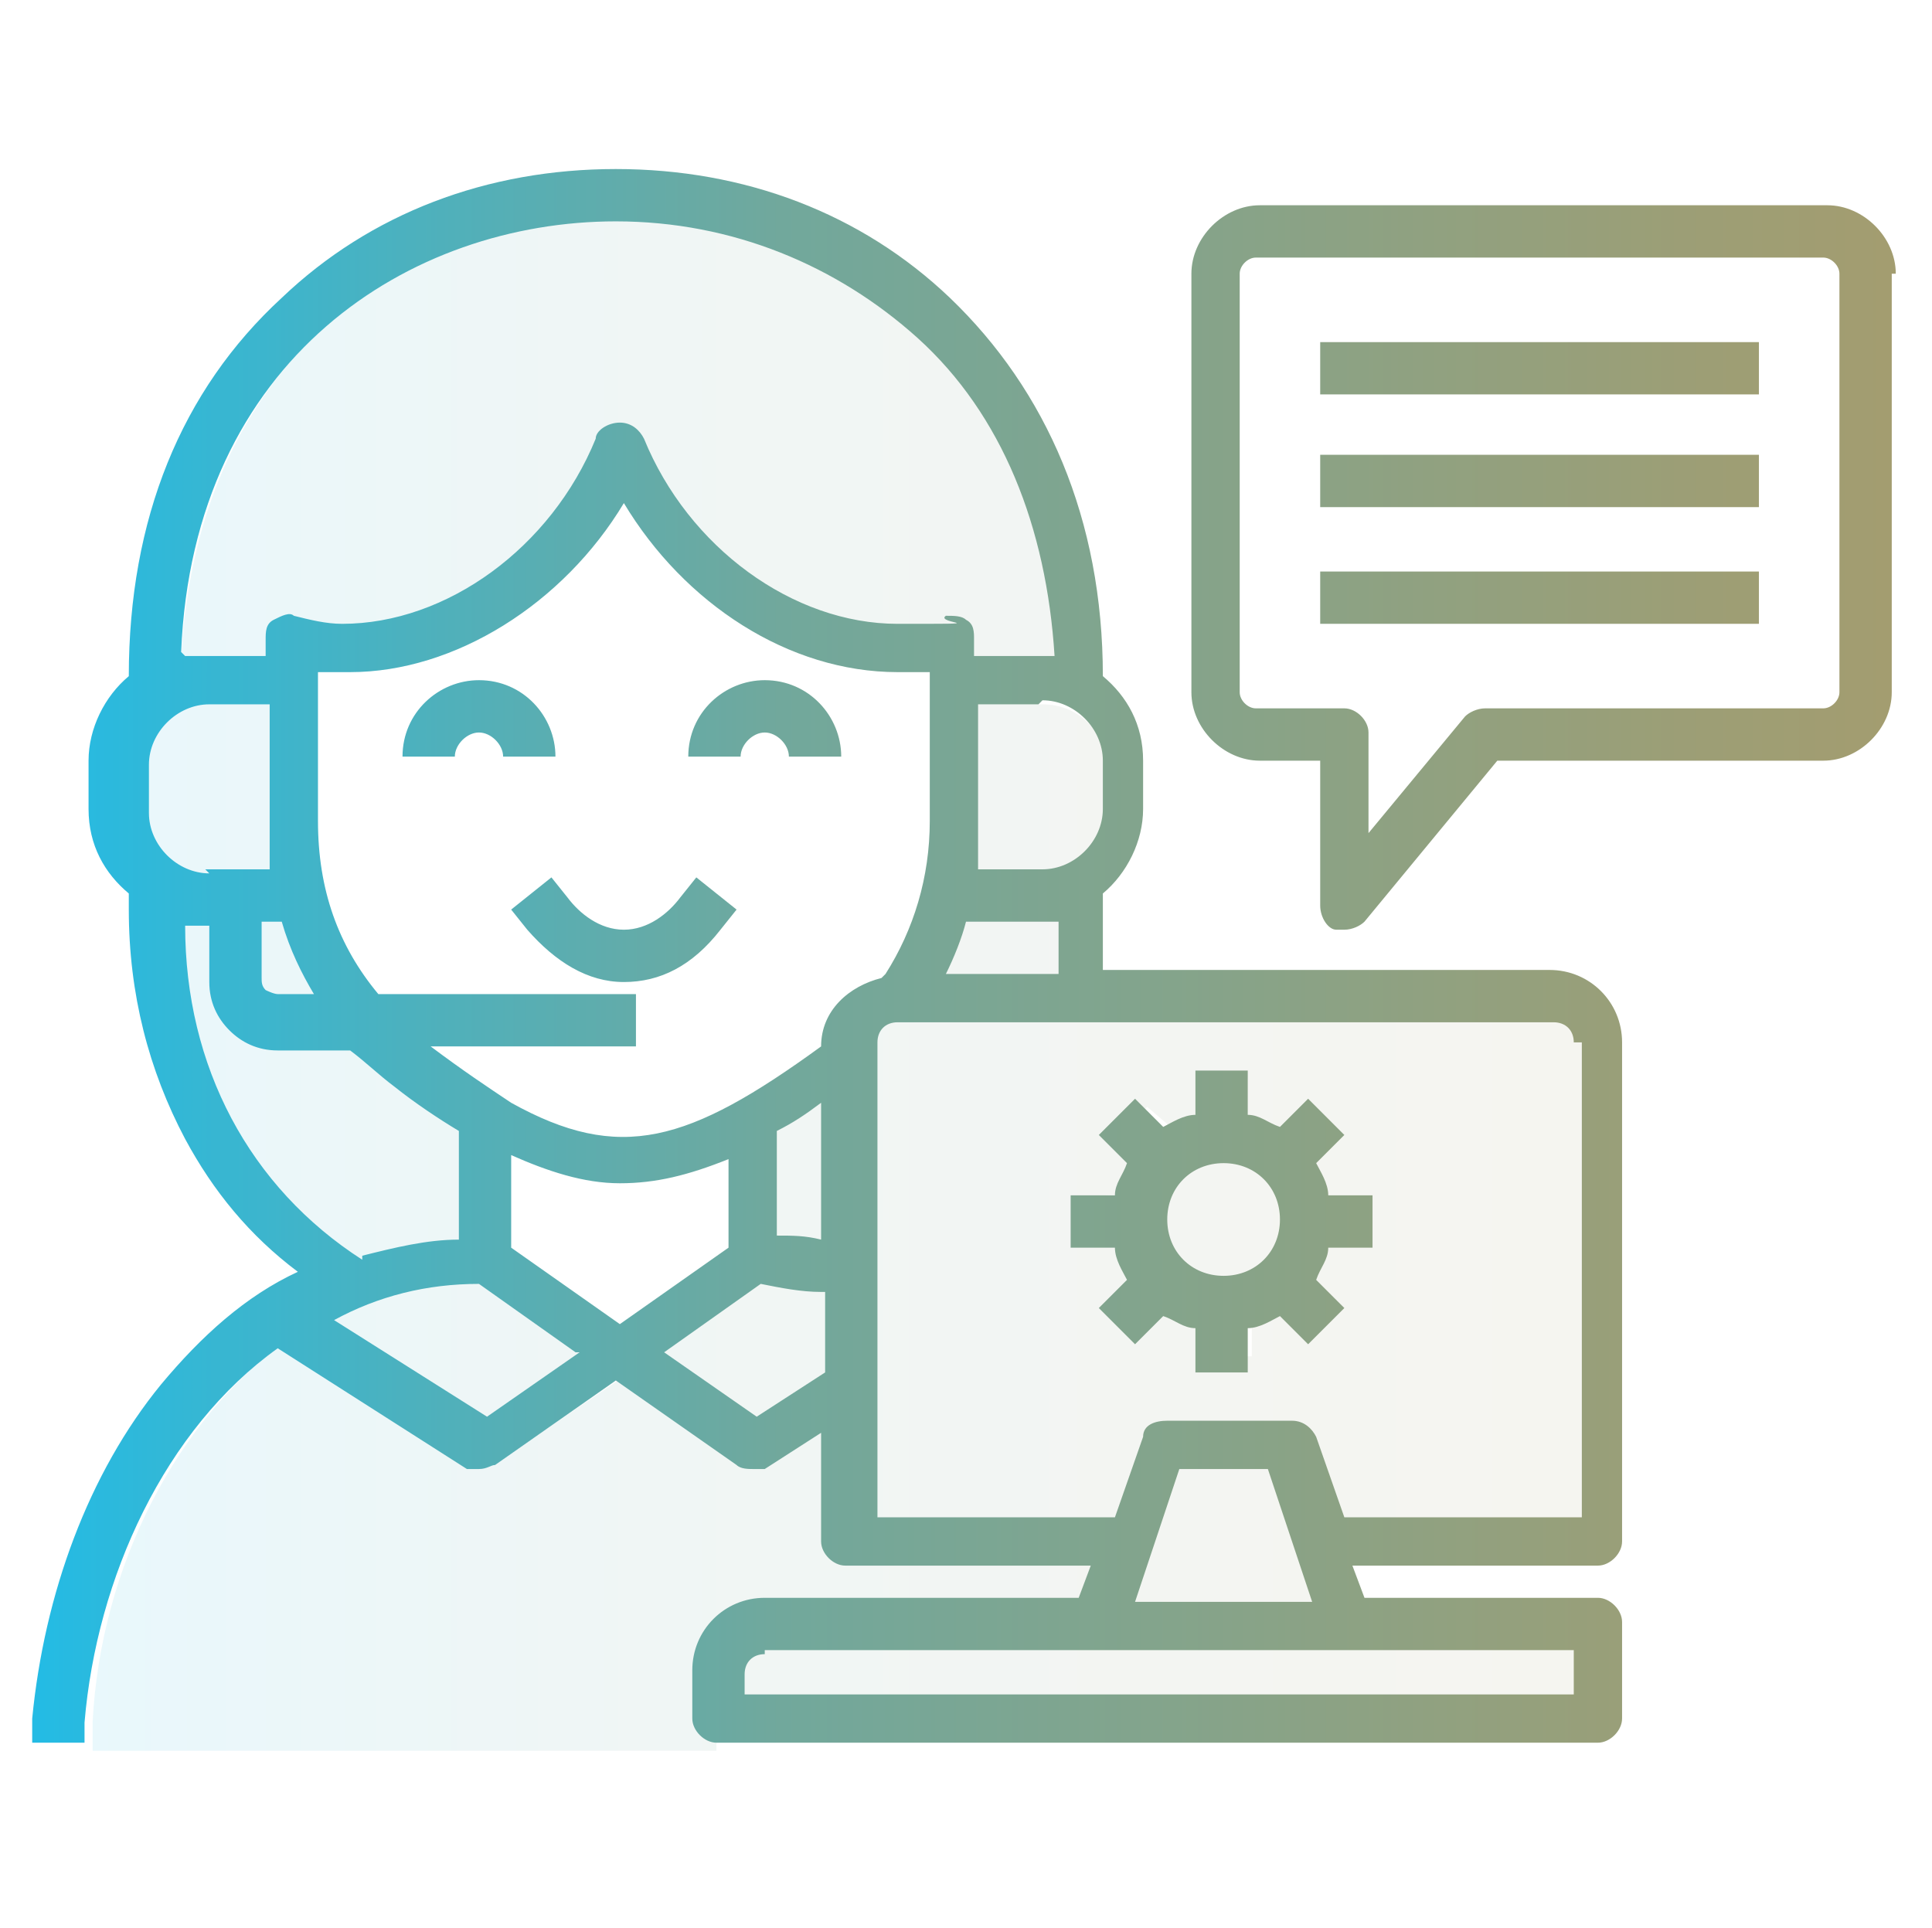 <svg xmlns="http://www.w3.org/2000/svg" xmlns:xlink="http://www.w3.org/1999/xlink" id="Layer_1" viewBox="0 0 48 47.9"><defs><style>      .st0 {        fill: url(#linear-gradient1);      }      .st1 {        fill: url(#linear-gradient);        fill-opacity: .1;        fill-rule: evenodd;      }    </style><linearGradient id="linear-gradient" x1="39.3" y1="25.4" x2="2.1" y2="25.4" gradientTransform="translate(0 49.9) scale(1 -1)" gradientUnits="userSpaceOnUse"><stop offset="0" stop-color="#a39d70"></stop><stop offset=".1" stop-color="#9d9e75"></stop><stop offset=".3" stop-color="#8ca284"></stop><stop offset=".6" stop-color="#71a89c"></stop><stop offset=".8" stop-color="#4cb1be"></stop><stop offset="1" stop-color="#24bbe4"></stop></linearGradient><linearGradient id="linear-gradient1" x1="47" y1="26" x2="1" y2="26" xlink:href="#linear-gradient"></linearGradient></defs><path class="st1" d="M4.7,16.5h-.2s0-.2,0-.2c.2-3.4,1.4-6.3,3.7-8.3,2-1.7,4.6-2.6,7.3-2.6s5.6,1,7.6,2.9c2.1,2,3.3,4.7,3.4,8v.2s-.2,0-.2,0c-.1,0-.3,0-.5,0h-1.6v-.6c0-.1,0-.3-.2-.4,0,0-.2,0-.3,0s0,0-.1,0c-.4.1-.8.2-1.3.2-2.7,0-5.3-1.9-6.4-4.7,0-.2-.2-.3-.4-.3s-.3.1-.4.3c-1.1,2.8-3.8,4.7-6.4,4.7s-.9,0-1.3-.2c0,0,0,0-.1,0,0,0-.2,0-.3,0-.1,0-.2.2-.2.4v.6h-1.6c-.2,0-.3,0-.5,0h0ZM5.1,21.8h1.8v-.2c0-.4-.1-.9-.1-1.3v-3h-1.6c-.9,0-1.6.7-1.6,1.6v1.2c0,.9.7,1.6,1.6,1.6ZM24.2,17.4v3c0,.4,0,.9,0,1.3v.2s1.7,0,1.7,0c.9,0,1.6-.7,1.6-1.6v-1.2c0-.9-.7-1.6-1.6-1.6h-1.6ZM5.1,22.7c-.2,0-.3,0-.5,0h-.2s0,.2,0,.2c0,3.6,1.6,6.6,4.4,8.5h0s0,0,0,0c.8-.2,1.6-.4,2.4-.4h.2v-3h0c-.5-.4-1-.7-1.6-1.2-.4-.3-.7-.6-1-.9h0c0,0-1.9,0-1.9,0-.4,0-.8-.2-1.1-.4-.3-.3-.4-.7-.4-1.1v-1.5h-.3,0ZM8.1,24.8l-.2-.3c-.3-.5-.6-1.1-.8-1.7h0c0-.1-.8-.1-.8-.1v1.5c0,.2,0,.3.2.4.1.1.3.2.4.2h1.2ZM20.6,27l-.3.2c-.4.3-.7.5-1.1.7h0v3h.2c.3,0,.7,0,1,.1h.2s0-4,0-4h0ZM23.8,22.7h0c-.1.5-.3,1-.5,1.4v.3c-.1,0,3.1,0,3.1,0v-.2c0-.4.1-.9.1-1.3v-.2s-.2,0-.2,0c-.2,0-.3,0-.5,0h-2ZM14.6,33.6l-2.7-1.9h0c-1.3,0-2.5.3-3.7.9h-.3c0,.1,4.1,2.8,4.1,2.8l2.6-1.8ZM18.9,31.8l-2.7,1.9,2.6,1.8,1.9-1.2v-2.3h-.1c-.5-.1-1-.2-1.5-.2h0ZM19,40h8l.4-1.2h-6.3c-.2,0-.4-.2-.4-.4v-3.1l-1.6,1c0,0-.2,0-.2,0s-.2,0-.3,0l-3.1-2.1-3.1,2.1c0,0-.2,0-.3,0s-.2,0-.2,0l-4.8-3h0c-2.7,2-4.6,5.6-4.8,9.5v.7c0,0,15.5,0,15.5,0v-.3c-.1,0-.2-.2-.2-.4v-1.2c0-.9.7-1.6,1.6-1.6ZM39.3,25.9v12h-6.2l-.7-2.1c0-.2-.2-.3-.4-.3h-3.1c-.2,0-.4.1-.4.3l-.7,2.1h-6.2v-12c0-.4.3-.7.7-.7h16.3c.4,0,.7.3.7.7ZM33.9,29.9h-1.1c0-.4-.2-.6-.3-.9h0c0-.1.7-.8.7-.8l-.6-.6-.7.7h-.1c-.2-.2-.5-.3-.7-.4h-.1v-1.1h-.9v1h-.1c-.3,0-.5.2-.7.3h-.1c0,0-.7-.6-.7-.6l-.6.6.7.7h0c-.1.3-.2.6-.3.8h0c0,.1-1,.1-1,.1v.9h1.1c0,.4.2.6.3.9h0c0,.1-.7.8-.7.8l.6.6.7-.7h.1c.2.2.5.3.7.4h.1v1.1h.9v-1h.1c.3,0,.5-.2.7-.3h.1c0,0,.7.6.7.6l.6-.6-.7-.7h0c.1-.3.2-.6.3-.8h0c0-.1,1-.1,1-.1v-.9ZM30.4,28.7c-.9,0-1.6.7-1.6,1.6s.7,1.6,1.6,1.6,1.6-.7,1.6-1.6-.7-1.6-1.6-1.6ZM29.2,36.4l-1.3,3.6h5l-1.3-3.6h-2.4ZM18.3,41.6v.7h21v-1.5h-20.3c-.4,0-.7.3-.7.7Z"></path><path class="st0" d="M32.8,14.2h10.9v1.3h-10.9v-1.3ZM32.8,9.8h10.9v-1.3h-10.9v1.3ZM32.8,12.6h10.9v-1.3h-10.9v1.3ZM47,6.8v10.4c0,.9-.8,1.7-1.7,1.7h-8.1l-3.3,4c-.1.1-.3.2-.5.2s-.1,0-.2,0c-.2,0-.4-.3-.4-.6v-3.6h-1.5c-.9,0-1.7-.8-1.7-1.7V6.8c0-.9.8-1.7,1.7-1.7h14.1c.9,0,1.7.8,1.7,1.7h0ZM45.7,6.8c0-.2-.2-.4-.4-.4h-14.1c-.2,0-.4.2-.4.4v10.4c0,.2.2.4.4.4h2.2c.3,0,.6.3.6.6v2.5l2.4-2.9c.1-.1.3-.2.5-.2h8.4c.2,0,.4-.2.4-.4V6.8ZM11.9,16.9c-1,0-1.9.8-1.9,1.9h1.3c0-.3.3-.6.6-.6s.6.3.6.6h1.3c0-1-.8-1.9-1.9-1.9h0ZM40.3,25.9v12.4c0,.3-.3.6-.6.6h-6.1l.3.8h5.8c.3,0,.6.3.6.6v2.4c0,.3-.3.6-.6.6h-21.9c-.3,0-.6-.3-.6-.6v-1.2c0-1,.8-1.8,1.8-1.8h7.8l.3-.8h-6.1c-.3,0-.6-.3-.6-.6v-2.7l-1.4.9c-.1,0-.2,0-.3,0s-.3,0-.4-.1l-3-2.1-3,2.1c-.1,0-.2.1-.4.1s-.2,0-.3,0l-4.7-3c-2.8,2-4.5,5.7-4.8,9.3v.5h-1.3v-.6c.3-3.1,1.4-6.1,3.2-8.3,1-1.2,2.1-2.2,3.4-2.8-1.2-.9-2.1-2-2.8-3.3-.9-1.7-1.4-3.6-1.4-5.7v-.4c-.6-.5-1-1.2-1-2.1v-1.2c0-.8.4-1.6,1-2.1,0-3.9,1.3-7.1,3.8-9.4,2.2-2.1,5.1-3.2,8.3-3.2s6.1,1.1,8.3,3.2c2.4,2.3,3.8,5.5,3.8,9.4.6.5,1,1.2,1,2.1v1.2c0,.8-.4,1.6-1,2.1v.4c0,.5,0,1,0,1.5h11.1c1,0,1.8.8,1.8,1.8ZM25.8,17.5h-1.5v2.8c0,.4,0,.9,0,1.3h1.6c.8,0,1.5-.7,1.5-1.5v-1.2c0-.8-.7-1.5-1.5-1.5ZM25.8,22.9h-1.8c-.1.4-.3.9-.5,1.3h2.8c0-.4,0-.9,0-1.3-.2,0-.3,0-.5,0h0ZM4.6,16.3c.2,0,.3,0,.5,0h1.5v-.4c0-.2,0-.4.2-.5.2-.1.4-.2.5-.1.4.1.8.2,1.2.2,2.6,0,5.2-1.9,6.3-4.6,0-.2.3-.4.6-.4s.5.2.6.4c1.1,2.7,3.7,4.6,6.3,4.6s.9,0,1.2-.2c.2,0,.4,0,.5.1.2.1.2.3.2.5v.4h1.5c.2,0,.3,0,.5,0-.2-3.2-1.3-6-3.4-7.9-2-1.8-4.6-2.9-7.5-2.9-5.1,0-10.5,3.4-10.8,10.7h0ZM7,22.9h-.5v1.4c0,.1,0,.2.1.3,0,0,.2.1.3.1h.9c-.3-.5-.6-1.1-.8-1.8ZM5.1,21.6h1.6c0-.4,0-.9,0-1.3v-2.8h-1.5c-.8,0-1.5.7-1.5,1.5v1.2c0,.8.7,1.5,1.5,1.5h0ZM9,31.2c.8-.2,1.6-.4,2.4-.4v-2.7c-.5-.3-1.1-.7-1.6-1.1-.4-.3-.7-.6-1.1-.9h-1.8c-.5,0-.9-.2-1.2-.5-.3-.3-.5-.7-.5-1.2v-1.4h-.1c-.2,0-.3,0-.5,0,0,3.5,1.6,6.5,4.4,8.3ZM14.3,33.6l-2.4-1.7c-1.3,0-2.5.3-3.6.9l3.8,2.4,2.3-1.6ZM15.4,32.9l2.7-1.9v-2.2c-1,.4-1.8.6-2.7.6h0c-.9,0-1.8-.3-2.7-.7v2.3l2.7,1.9ZM20.4,32.1c-.5,0-1-.1-1.5-.2l-2.4,1.7,2.3,1.6,1.7-1.1v-2ZM20.4,27.4c-.4.3-.7.5-1.1.7v2.6c.4,0,.7,0,1.1.1v-3.5ZM22,24.2c.7-1.1,1.1-2.4,1.1-3.8v-3.7c-.3,0-.5,0-.8,0-2.7,0-5.3-1.7-6.8-4.2-1.5,2.5-4.2,4.2-6.8,4.2s-.5,0-.8,0v3.7c0,1.7.5,3.1,1.5,4.3h6.4v1.3h-5.1c.8.6,1.4,1,2,1.4h0c2.7,1.5,4.4,1,7.7-1.4,0,0,0,0,0,0,0-.9.7-1.5,1.5-1.7h0ZM19,41.1c-.3,0-.5.2-.5.5v.5h20.6v-1.1h-20.1ZM32.6,39.8l-1.1-3.3h-2.2l-1.1,3.3h4.5ZM39.1,25.9c0-.3-.2-.5-.5-.5h-16.3c-.3,0-.5.2-.5.5v11.8h5.9l.7-2c0-.3.3-.4.6-.4h3.1c.3,0,.5.2.6.4l.7,2h5.9v-11.8ZM16.9,22.3c-.3.4-.8.8-1.4.8s-1.1-.4-1.4-.8l-.4-.5-1,.8.4.5c.7.8,1.5,1.3,2.4,1.3s1.7-.4,2.4-1.3l.4-.5-1-.8-.4.5ZM33,29.7h1.1v1.3h-1.1c0,.3-.2.5-.3.8l.7.7-.9.9-.7-.7c-.2.1-.5.3-.8.3v1.1h-1.3v-1.1c-.3,0-.5-.2-.8-.3l-.7.7-.9-.9.7-.7c-.1-.2-.3-.5-.3-.8h-1.1v-1.3h1.1c0-.3.2-.5.3-.8l-.7-.7.9-.9.7.7c.2-.1.5-.3.8-.3v-1.1h1.3v1.1c.3,0,.5.2.8.3l.7-.7.9.9-.7.7c.1.2.3.5.3.8h0ZM31.8,30.3c0-.8-.6-1.4-1.4-1.4s-1.4.6-1.4,1.4.6,1.4,1.4,1.4,1.4-.6,1.4-1.4ZM19,16.9c-1,0-1.9.8-1.9,1.9h1.3c0-.3.3-.6.6-.6s.6.3.6.6h1.3c0-1-.8-1.9-1.9-1.9h0Z"></path></svg>